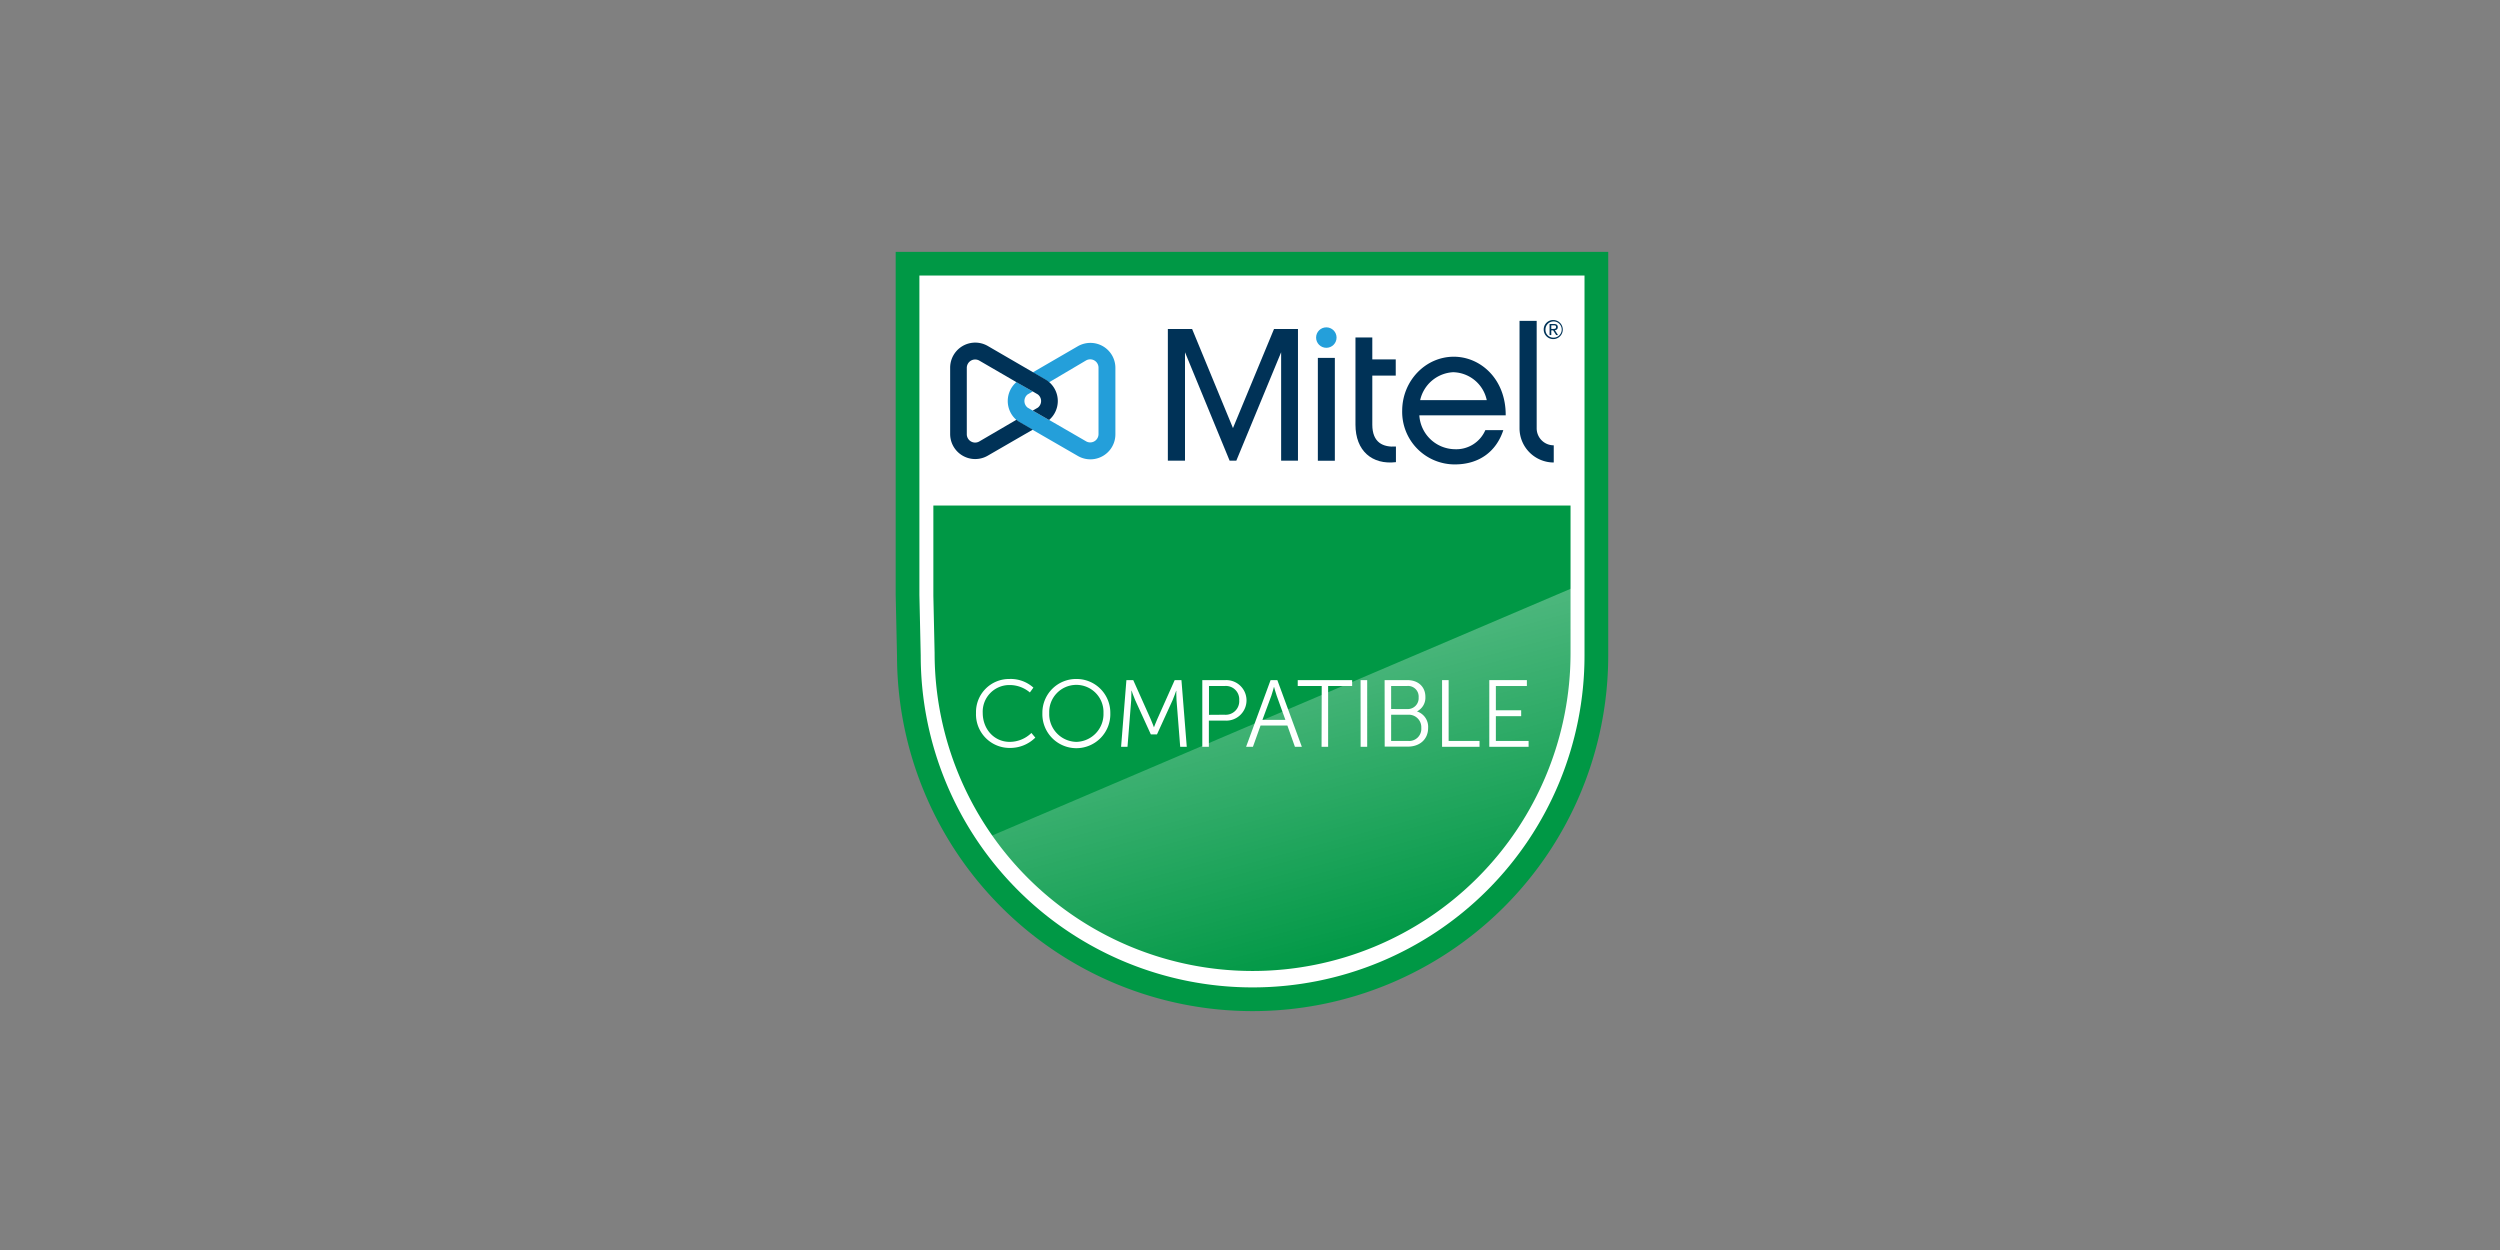 <svg id="Layer_1" data-name="Layer 1" xmlns="http://www.w3.org/2000/svg" xmlns:xlink="http://www.w3.org/1999/xlink" viewBox="0 0 640 320"><rect x="0" y="0" width="640" height="320" fill="#808080" stroke="none"/><defs><style>.cls-1{fill:none;}.cls-2,.cls-7{fill:#fff;}.cls-2{stroke:#009845;stroke-width:6.07px;}.cls-3{fill:#249fda;}.cls-4{fill:#003257;}.cls-5{fill:#009845;stroke:#fff;stroke-width:2.84px;}.cls-6{opacity:0.3;fill:url(#Fade_To_White_2);}</style><linearGradient id="Fade_To_White_2" x1="345.24" y1="246.32" x2="325.1" y2="171.13" gradientUnits="userSpaceOnUse"><stop offset="0" stop-color="#fff" stop-opacity="0"/><stop offset="1" stop-color="#fff"/></linearGradient></defs><rect class="cls-1" width="640" height="320"/><path class="cls-2" d="M232.33,67.51v84.81l.34,15.49a88,88,0,0,0,176,0V67.51Z"/><path class="cls-3" d="M268.56,107.52l-4.18-2.41-1.3-.75a2.15,2.15,0,0,1,0-3.39l1.3-.75-4.16-2.42a6.4,6.4,0,0,0,0,9.72,5.51,5.51,0,0,0,.73.54l3.44,2h0l11.53,6.66a6.4,6.4,0,0,0,9.62-5.54v-17a6.39,6.39,0,0,0-6.4-6.4,6.46,6.46,0,0,0-3.24.87l-11.51,6.68,3.45,2a6.14,6.14,0,0,1,.72.54L278,92.29a2.13,2.13,0,0,1,3.22,1.83v17a2.13,2.13,0,0,1-2.13,2.14,2.09,2.09,0,0,1-1.08-.3l-9.49-5.49"/><path class="cls-4" d="M351.31,108.71V96.15h6V92h-6V86.39H347v22.32c0,6.69,4.23,10.32,10.36,9.6v-4C354.12,114.53,351.31,113.36,351.31,108.71Z"/><circle class="cls-3" cx="339.54" cy="86.42" r="2.62"/><path class="cls-4" d="M393.39,109.64V82.15H389v27.49a8.77,8.77,0,0,0,8.76,8.76V114A4.35,4.35,0,0,1,393.39,109.64Z"/><polygon class="cls-4" points="326.15 84.22 315.64 109.59 305.18 84.22 298.97 84.22 298.97 117.93 303.36 117.93 303.36 90.18 314.78 117.93 316.5 117.93 327.97 90.18 327.97 117.93 332.28 117.93 332.28 84.22 326.15 84.22"/><path class="cls-4" d="M264.38,100.21l1.3.76a2.13,2.13,0,0,1,0,3.39l-1.3.75,4.18,2.41a6.4,6.4,0,0,0,0-9.72,6.14,6.14,0,0,0-.72-.54l-3.45-2h0l-11.5-6.68a6.42,6.42,0,0,0-9.65,5.53v17a6.41,6.41,0,0,0,9.63,5.54l11.52-6.66-3.44-2a5.51,5.51,0,0,1-.73-.54L250.72,113a2.11,2.11,0,0,1-1.08.3,2.14,2.14,0,0,1-2.14-2.14v-17a2.14,2.14,0,0,1,3.23-1.83l9.49,5.51h0Z"/><path class="cls-4" d="M397.64,81.93a2.44,2.44,0,1,1-2.45,2.42A2.41,2.41,0,0,1,397.64,81.93Zm0,4.51a2.08,2.08,0,1,0-2-2.09A2,2,0,0,0,397.64,86.44Zm-.95-3.5h1.1c.68,0,1,.26,1,.81a.73.73,0,0,1-.75.77l.81,1.26h-.47l-.78-1.22h-.47v1.22h-.44Zm.44,1.26h.47c.39,0,.75,0,.75-.47s-.33-.44-.63-.44h-.59Z"/><rect class="cls-4" x="337.37" y="91.62" width="4.35" height="26.33"/><path class="cls-4" d="M372.44,115a9.24,9.24,0,0,1-9.09-8.68h22.11c.05-9.34-6.49-15-13.28-15-7.3,0-13.22,6.23-13.22,13.84a13.45,13.45,0,0,0,13.48,13.73c6.07,0,10.57-3.16,12.41-8.78h-4.6A8.11,8.11,0,0,1,372.44,115Zm-.3-19.71a9,9,0,0,1,8.47,7.15H363.56A9.15,9.15,0,0,1,372.14,95.28Z"/><path class="cls-5" d="M237.52,128v24.59l.32,14.58a82.82,82.82,0,0,0,165.64,0V128Z"/><path class="cls-6" d="M403.48,150.13,252.69,214.45a82.81,82.81,0,0,0,150.79-47.3Z"/><path class="cls-7" d="M258.4,173.82a8.69,8.69,0,0,1,6.15,2.21l-.9,1.24a8,8,0,0,0-5.2-1.9,6.82,6.82,0,0,0-6.87,7.14c0,4.08,2.86,7.41,6.92,7.41a8,8,0,0,0,5.54-2.28l1,1.19a9.12,9.12,0,0,1-6.54,2.64,8.59,8.59,0,0,1-8.64-8.93A8.47,8.47,0,0,1,258.4,173.82Z"/><path class="cls-7" d="M275.55,173.82a8.63,8.63,0,0,1,8.69,8.72,8.7,8.7,0,1,1-17.39,0A8.63,8.63,0,0,1,275.55,173.82Zm0,16.1a7.11,7.11,0,0,0,6.94-7.38,6.95,6.95,0,1,0-13.89,0A7.1,7.1,0,0,0,275.55,189.92Z"/><path class="cls-7" d="M288.36,174.11h1.75l4.47,10c.39.87.83,2.09.83,2.09h0s.46-1.22.85-2.09l4.46-10h1.73l1.36,17.07h-1.68l-.94-11.94c-.08-.93-.05-2.38-.05-2.38h-.05s-.51,1.5-.9,2.38l-4,8.76h-1.58l-4-8.76c-.39-.86-.92-2.43-.92-2.43h-.05s0,1.5-.05,2.43l-.95,11.94H287Z"/><path class="cls-7" d="M307.79,174.11h5.9a5.19,5.19,0,1,1,0,10.37h-4.22v6.7h-1.68Zm5.68,8.86a3.47,3.47,0,0,0,3.77-3.71,3.42,3.42,0,0,0-3.74-3.64h-4V183Z"/><path class="cls-7" d="M329.57,185.74H322.7l-1.95,5.44H319l6.27-17.07H327l6.27,17.07h-1.77Zm-3.45-9.86s-.36,1.41-.65,2.21l-2.29,6.2h5.88l-2.23-6.2c-.3-.8-.66-2.21-.66-2.21Z"/><path class="cls-7" d="M338.36,175.62h-6.14v-1.51h13.93v1.51H340v15.56h-1.68Z"/><path class="cls-7" d="M348.31,174.11H350v17.07h-1.68Z"/><path class="cls-7" d="M354.46,174.11h5.83c2.69,0,4.61,1.63,4.61,4.3a3.93,3.93,0,0,1-2.16,3.71v0a4.15,4.15,0,0,1,2.86,4.23c0,3-2.26,4.78-5.12,4.78h-6Zm5.83,7.41a2.79,2.79,0,0,0,2.88-3,2.71,2.71,0,0,0-2.91-2.91h-4.13v5.9Zm.21,8.16a3.1,3.1,0,0,0,3.35-3.33,3.2,3.2,0,0,0-3.37-3.38h-4.35v6.71Z"/><path class="cls-7" d="M369.17,174.11h1.68v15.57h7.91v1.5h-9.59Z"/><path class="cls-7" d="M381.26,174.11h9.62v1.51h-7.94v6.21h6.48v1.51h-6.48v6.34h8.38v1.5H381.26Z"/></svg>